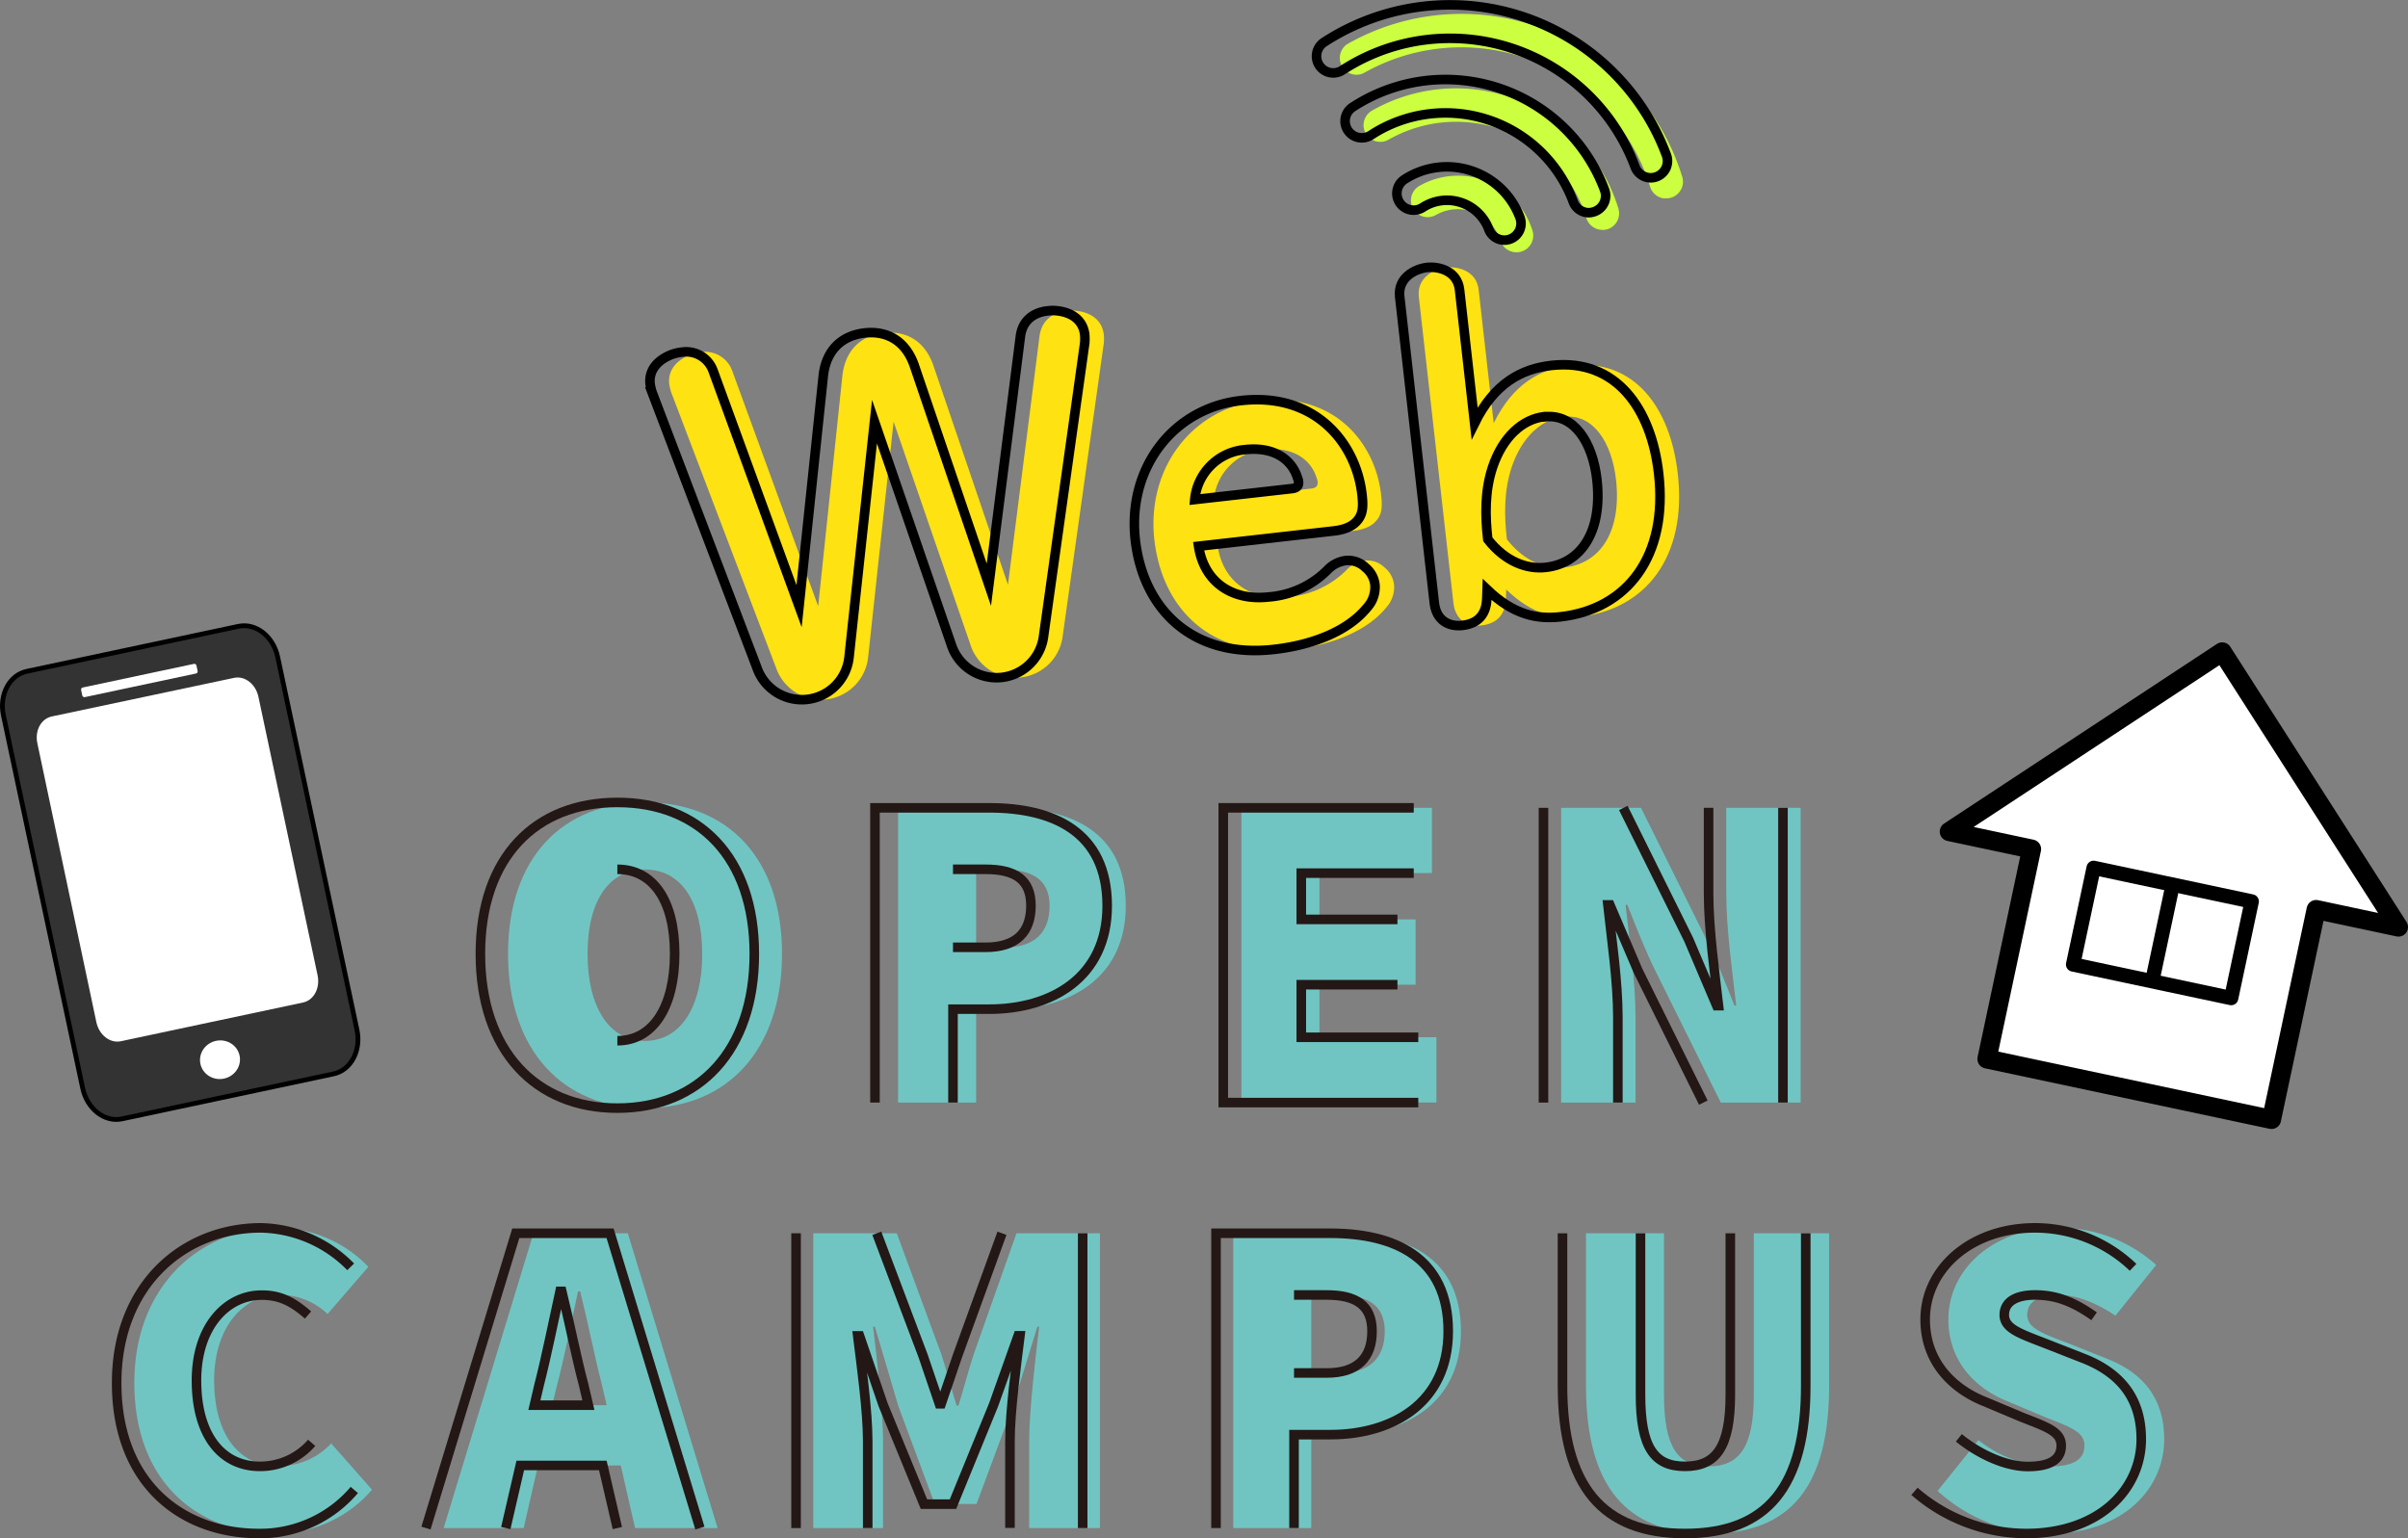 <svg xmlns="http://www.w3.org/2000/svg" viewBox="0 0 504.07 322.05"><rect x="0" y="0" width="504.07" height="322.05" fill="#808080" stroke="none"/><defs><style>.cls-1{fill:#70c5c2;}.cls-2,.cls-4,.cls-6{fill:none;}.cls-2{stroke:#231815;stroke-width:2px;}.cls-3{fill:#ffe212;}.cls-4,.cls-5,.cls-6,.cls-8{stroke:#000;}.cls-4{stroke-miterlimit:10;stroke-width:2px;}.cls-5,.cls-9{fill:#fff;}.cls-5,.cls-6,.cls-8{stroke-linejoin:round;}.cls-5{stroke-width:4px;}.cls-6{stroke-width:3px;}.cls-7{fill:#cbff3f;}.cls-8{fill:#333;}</style></defs><g id="レイヤー_2" data-name="レイヤー 2"><g id="sp"><path class="cls-1" d="M28.12,289.53c0-20.69,14.25-32.47,29.82-32.47a26.44,26.44,0,0,1,19.17,8.17l-8.54,9.87a14.49,14.49,0,0,0-10.25-4c-7.22,0-13.49,6.64-13.49,17.84,0,11.59,5.32,18,13.3,18a15,15,0,0,0,11.2-4.74l8.54,9.68a26.07,26.07,0,0,1-20.31,9.12C41.8,321.06,28.12,310.61,28.12,289.53Z"/><path class="cls-1" d="M111.67,258.2h19.75l18.8,61.72H132.94l-3-13.11H112.62l-3,13.11H92.87Zm3.89,36H127l-1-4.28c-1.52-5.88-3-13.38-4.55-19.55H121c-1.33,6.26-2.85,13.67-4.37,19.55Z"/><path class="cls-1" d="M170.25,258.2h17.47l9.3,25.26c1.14,3.42,2.09,7.21,3.23,10.82h.38c1.14-3.61,2.09-7.4,3.23-10.82l8.92-25.26h17.47v61.72H215.44V301.69c0-6.27,1.33-17.66,2.09-23.93h-.38L212,294.47l-7.59,20.41h-8.74l-7.59-20.41-4.94-16.71h-.38c.76,6.27,2.09,17.66,2.09,23.93v18.23H170.25Z"/><path class="cls-1" d="M258.16,258.2h22.6c13.48,0,25.06,4.94,25.06,20.51,0,15.1-11.77,21.65-24.68,21.65h-6.65v19.56H258.16Zm22.22,29.25c6.45,0,9.49-3.23,9.49-8.74s-3.6-7.59-9.87-7.59h-5.51v16.33Z"/><path class="cls-1" d="M332,290.1V258.2h16.33V292c0,11,2.85,15,9.31,15s9.49-4,9.49-15V258.2h15.76v31.9c0,21.08-8,31-25.25,31S332,311.18,332,290.1Z"/><path class="cls-1" d="M405.6,312.13l8.55-10.63a24.87,24.87,0,0,0,15.19,5.5c4.93,0,7-1.61,7-4.36,0-2.95-3.13-3.9-8.35-6l-7.69-3.23c-6.65-2.66-12.44-8.26-12.44-17.19,0-10.54,9.49-19.18,23-19.18a30.52,30.52,0,0,1,20.5,7.79l-8.54,10.63c-4.18-2.84-8.36-4.36-12-4.36-4,0-6.46,1.42-6.46,4.17,0,2.95,3.51,4,9.12,6.17l7.5,3c7.69,3,12.05,8.35,12.05,16.9,0,10.44-8.73,19.75-24.11,19.75A33.76,33.76,0,0,1,405.6,312.13Z"/><path class="cls-2" d="M400.76,312.23a35.75,35.75,0,0,0,23.35,8.83c15.39,0,24.12-9.31,24.12-19.75,0-8.55-4.37-13.86-12.06-16.9l-7.5-2.94c-5.6-2.19-9.11-3.23-9.11-6.18,0-2.75,2.46-4.17,6.45-4.17,4.56,0,8.17,1.52,12.35,4.46"/><path class="cls-2" d="M362.21,258.2V292c0,11-3,15-9.49,15s-9.31-4-9.31-15V258.2"/><polyline class="cls-2" points="209.74 258.2 200.44 283.84 197.02 293.9 196.64 293.9 193.22 283.84 183.54 258.2"/><line class="cls-2" x1="166.64" y1="258.2" x2="166.64" y2="319.92"/><line class="cls-2" x1="226.64" y1="319.92" x2="226.64" y2="258.2"/><polyline class="cls-2" points="146.51 319.92 127.71 258.2 107.97 258.2 89.17 319.92"/><path class="cls-2" d="M65.24,302.07A14.25,14.25,0,0,1,54.42,307c-8,0-13.29-6.46-13.29-18,0-11.21,6.26-17.85,13.67-17.85,4,0,6.65,1.52,9.68,4.17"/><path class="cls-2" d="M446.52,265.33A29.68,29.68,0,0,0,426,257.07c-13.48,0-23,8.63-23,19.17,0,8.93,5.79,14.53,12.43,17.19l7.69,3.23c5.23,2.08,8.36,3,8.36,6,0,2.75-2.09,4.37-7,4.37-4.55,0-10.06-2.47-14.43-6"/><path class="cls-2" d="M327.08,258.2v31.91c0,21.07,8.36,30.95,25.64,30.95S378,311.18,378,290.11V258.2"/><path class="cls-2" d="M270.88,271.12h6.84c6.07,0,9.49,2.09,9.49,7.59s-3,8.74-9.49,8.74h-6.84"/><path class="cls-2" d="M270.88,319.92V300.36h7.6c12.91,0,24.68-6.55,24.68-21.65,0-15.57-11.39-20.51-24.68-20.51H254.55v61.72"/><path class="cls-2" d="M181.64,319.92V301.69c0-6.27-1.33-15.86-2.09-22h.38l4.94,14.43,8.54,20.79h6.08L208,294.09l5.13-14.43h.38c-.76,6.17-2.09,15.76-2.09,22v18.23"/><polyline class="cls-2" points="105.88 319.92 108.91 306.81 126.19 306.81 129.23 319.92"/><path class="cls-2" d="M111.86,294.19l1-4.27c1.52-5.89,3-13.3,4.37-19.56h.38c1.52,6.17,3,13.67,4.56,19.56l1,4.27Z"/><path class="cls-2" d="M73.41,265.23a27,27,0,0,0-18.8-8.16c-16,0-30.19,11.77-30.19,32.47,0,21.07,13.67,31.52,29.81,31.52a25.82,25.82,0,0,0,19.94-9.12"/><path class="cls-1" d="M106.35,199.7c0-20.32,11.59-31.71,28.68-31.71s28.67,11.49,28.67,31.71S152.12,232,135,232,106.35,220,106.35,199.7Zm40.64,0c0-11.2-4.56-17.66-12-17.66s-12,6.46-12,17.66,4.56,18.23,12,18.23S147,210.9,147,199.7Z"/><path class="cls-1" d="M188,169.13h22.6c13.48,0,25.06,4.94,25.06,20.51,0,15.09-11.77,21.64-24.68,21.64h-6.65v19.56H188Zm22.22,29.24c6.45,0,9.49-3.23,9.49-8.73s-3.61-7.6-9.87-7.6h-5.51v16.33Z"/><path class="cls-1" d="M259.87,169.13h39.88V182.8H276.2v9.69h20.13v13.67H276.2v11h24.49v13.67H259.87Z"/><path class="cls-1" d="M326.8,169.13h16.71l13.67,27.53c2.09,4.18,4,9.12,5.89,13.86h.38c-.76-6.64-2.09-16-2.09-23.54V169.13h15.57v61.71H360.22l-13.67-27.53c-2.09-4.18-4-9.12-5.89-13.86h-.38c.76,7,2.09,16,2.09,23.54v17.85H326.8Z"/><line class="cls-2" x1="373.23" y1="230.84" x2="373.23" y2="169.13"/><path class="cls-2" d="M357.66,169.13V187c0,7.6,1.32,16.9,2.08,23.55h-.37l-5.89-13.86-13.67-27.54"/><path class="cls-2" d="M338.67,230.84V213c0-7.59-1.33-16.52-2.09-23.54H337l5.88,13.77,13.68,27.62"/><polyline class="cls-2" points="296.89 217.17 272.4 217.17 272.4 206.16 292.53 206.16"/><polyline class="cls-2" points="292.53 192.49 272.4 192.49 272.4 182.8 295.94 182.8"/><line class="cls-2" x1="323.1" y1="169.13" x2="323.1" y2="230.84"/><polyline class="cls-2" points="295.94 169.13 256.07 169.13 256.07 230.84 296.89 230.84"/><path class="cls-2" d="M199.49,182h6.83c6.08,0,9.49,2.09,9.49,7.6s-3,8.73-9.49,8.73h-6.83"/><path class="cls-2" d="M199.49,230.84V211.28h7.59c12.91,0,24.69-6.55,24.69-21.64,0-15.57-11.4-20.51-24.69-20.51H183.16v61.71"/><path class="cls-2" d="M129.23,182c7.41,0,12,6.46,12,17.66s-4.56,18.23-12,18.23"/><path class="cls-2" d="M129.23,232c17.09,0,28.67-12,28.67-32.28S146.32,168,129.23,168s-28.67,11.4-28.67,31.71S112.14,232,129.23,232Z"/><path class="cls-3" d="M185,69.71c4.57-.51,8.63,1.54,10.45,7L211,122.42l6.61-52.07c.44-3.27,2.77-4.94,5.65-5.26a8.28,8.28,0,0,1,2.22,0c3.27.43,5.28,2.22,5.59,5a11,11,0,0,1,0,1.72l-8.6,61.25a9.93,9.93,0,0,1-19.3,2L187.06,88.29l-5.32,49.21a9.94,9.94,0,0,1-19.26,2.38l-22-57.8a12.73,12.73,0,0,1-.39-1.67c-.3-2.68,1.27-4.87,4.35-6.13a8.92,8.92,0,0,1,2.25-.55,6,6,0,0,1,6.58,3.89l18,49.29,5.05-48.07C176.89,73.14,180.39,70.23,185,69.71Z"/><path class="cls-3" d="M263.74,83.87c15.7-1.77,24.17,9,25.37,19.69.25,2.18.23,3.79-.73,5.11-.78,1.09-2.17,2.16-5.25,2.5l-28.23,3.19c1.15,7.52,7,11.48,14.69,10.62a19.48,19.48,0,0,0,12.25-5.61,6.42,6.42,0,0,1,3.79-2,5.13,5.13,0,0,1,4.19,1.44,5.41,5.41,0,0,1,2,3.6,6.32,6.32,0,0,1-1.67,4.82c-4.07,5-11.6,7.85-19.45,8.73-17,1.92-27.4-8.28-29.06-23C240,97.93,249.63,85.46,263.74,83.87Zm.86,10.27a11.54,11.54,0,0,0-10.5,10.45l20.37-2.3c.9-.1,1.46-.47,1.35-1.46a2,2,0,0,0-.18-.69C274.51,96.35,270.86,93.44,264.6,94.14Z"/><path class="cls-3" d="M302.67,56c2.48-.28,6.41.69,6.86,4.66l3.15,27.93c4.1-8.31,9.79-11.37,16.05-12.08,13.62-1.53,20.95,9.11,22.48,22.63,2,17.29-6.56,28.41-20.57,30-4.87.55-9.81-.4-15.34-5.71l-.07,2c-.14,3.23-1.84,5.14-5.12,5.51-2.78.31-5.44-1-5.86-4.68L297,62.11C296.56,58.13,300.18,56.31,302.67,56Zm24.85,31.22-.2,0c-4.67.53-8.77,4.31-10.88,10.59-1.65,5-1.57,10.14-1,15.11,3.76,4.81,8.36,6.3,12.13,5.87,7.56-.85,11.92-7.68,10.71-18.41C337.38,92.58,333.5,86.67,327.52,87.25Z"/><path class="cls-4" d="M181,69.71c4.57-.51,8.63,1.54,10.45,7L207,122.42l6.61-52.07c.44-3.27,2.77-4.94,5.65-5.26a8.28,8.28,0,0,1,2.22,0c3.27.43,5.28,2.22,5.59,5a11,11,0,0,1,0,1.72l-8.6,61.25a9.93,9.93,0,0,1-19.3,2L183.06,88.29l-5.32,49.21a9.94,9.94,0,0,1-19.26,2.38l-22-57.8a12.73,12.73,0,0,1-.39-1.67c-.3-2.68,1.27-4.87,4.35-6.13a8.92,8.92,0,0,1,2.25-.55,6,6,0,0,1,6.58,3.89l18,49.29,5.05-48.07C172.89,73.14,176.39,70.23,181,69.71Z"/><path class="cls-4" d="M259.74,83.87c15.7-1.77,24.17,9,25.37,19.69.25,2.18.23,3.79-.73,5.11-.78,1.09-2.17,2.16-5.25,2.5l-28.23,3.19c1.15,7.52,7,11.48,14.69,10.62a19.48,19.48,0,0,0,12.25-5.61,6.42,6.42,0,0,1,3.79-2,5.13,5.13,0,0,1,4.19,1.44,5.41,5.41,0,0,1,2,3.6,6.32,6.32,0,0,1-1.67,4.82c-4.07,5-11.6,7.85-19.45,8.73-17,1.92-27.4-8.28-29.06-23C236,97.93,245.63,85.46,259.74,83.87Zm.86,10.27a11.54,11.54,0,0,0-10.5,10.45l20.37-2.3c.9-.1,1.46-.47,1.35-1.46a2,2,0,0,0-.18-.69C270.51,96.35,266.86,93.44,260.6,94.14Z"/><path class="cls-4" d="M298.67,56c2.48-.28,6.41.69,6.86,4.66l3.15,27.93c4.1-8.31,9.79-11.37,16.05-12.08,13.62-1.53,20.95,9.11,22.48,22.63,2,17.29-6.56,28.41-20.57,30-4.87.55-9.81-.4-15.34-5.71l-.07,2c-.14,3.23-1.84,5.14-5.12,5.51-2.78.31-5.44-1-5.86-4.68L293,62.11C292.56,58.13,296.18,56.31,298.67,56Zm24.85,31.22-.2,0c-4.67.53-8.77,4.31-10.88,10.59-1.65,5-1.57,10.14-1,15.11,3.76,4.81,8.36,6.3,12.13,5.87,7.56-.85,11.92-7.68,10.71-18.41C333.38,92.58,329.5,86.67,323.52,87.25Z"/><polygon class="cls-5" points="502.07 194.09 465.18 136.48 408.05 174.1 425.27 177.76 415.93 221.71 475.5 234.37 484.84 190.42 502.07 194.09"/><rect class="cls-6" x="435.75" y="184.99" width="33.83" height="20.68" transform="translate(50.5 -89.85) rotate(12)"/><line class="cls-6" x1="454.82" y1="185.22" x2="450.52" y2="205.44"/><path class="cls-7" d="M317.07,52.8a3.52,3.52,0,0,1-3-2.45A9.32,9.32,0,0,0,300.59,45a3.5,3.5,0,0,1-3.47-6.08,16.33,16.33,0,0,1,23.68,9.38,3.5,3.5,0,0,1-2.32,4.37A3.42,3.42,0,0,1,317.07,52.8Z"/><path class="cls-7" d="M335.07,48.1a3.51,3.51,0,0,1-3-2.46,28.53,28.53,0,0,0-41.4-16.4,3.5,3.5,0,1,1-3.47-6.08,35.53,35.53,0,0,1,51.56,20.43A3.5,3.5,0,0,1,336.48,48,3.43,3.43,0,0,1,335.07,48.1Z"/><path class="cls-7" d="M348.42,41.55a3.48,3.48,0,0,1-3-2.45,41.35,41.35,0,0,0-60-23.77A3.5,3.5,0,0,1,282,9.25,48.35,48.35,0,0,1,352.14,37a3.49,3.49,0,0,1-3.72,4.51Z"/><path class="cls-4" d="M314.74,50.27a3.49,3.49,0,0,1-3.1-2.28,9.33,9.33,0,0,0-13.81-4.56A3.5,3.5,0,1,1,294,37.56a16.32,16.32,0,0,1,24.18,8,3.5,3.5,0,0,1-2.06,4.5A3.6,3.6,0,0,1,314.74,50.27Z"/><path class="cls-4" d="M332.43,44.53a3.5,3.5,0,0,1-3.1-2.28,28.53,28.53,0,0,0-42.29-14,3.5,3.5,0,1,1-3.81-5.87,35.54,35.54,0,0,1,52.66,17.4,3.5,3.5,0,0,1-2.06,4.5A3.6,3.6,0,0,1,332.43,44.53Z"/><path class="cls-4" d="M345.38,37.22a3.49,3.49,0,0,1-3.1-2.27A41.35,41.35,0,0,0,281,14.7a3.5,3.5,0,0,1-3.82-5.87A48.35,48.35,0,0,1,348.84,32.5a3.5,3.5,0,0,1-2.06,4.5A3.42,3.42,0,0,1,345.38,37.22Z"/><path class="cls-8" d="M49.91,131.13l-44.3,9.42c-3.62.77-5.82,4.89-4.9,9.2l16.6,78.08c.91,4.32,4.59,7.19,8.22,6.42l44.3-9.42c3.62-.77,5.82-4.89,4.9-9.2l-16.6-78.08C57.22,133.23,53.54,130.36,49.91,131.13Z"/><path class="cls-9" d="M49,141.92,10.84,150c-2.26.48-3.62,3-3,5.71L20.17,214c.57,2.69,2.85,4.46,5.11,4l38.15-8.11c2.26-.48,3.62-3,3.05-5.71L54.1,145.9C53.53,143.21,51.25,141.44,49,141.92Z"/><ellipse class="cls-9" cx="46.05" cy="221.87" rx="4.19" ry="4.04" transform="translate(-45.12 14.42) rotate(-12)"/><rect class="cls-9" x="16.83" y="141.44" width="24.68" height="2.06" rx="0.43" transform="translate(-28.98 9.18) rotate(-12)"/></g></g></svg>